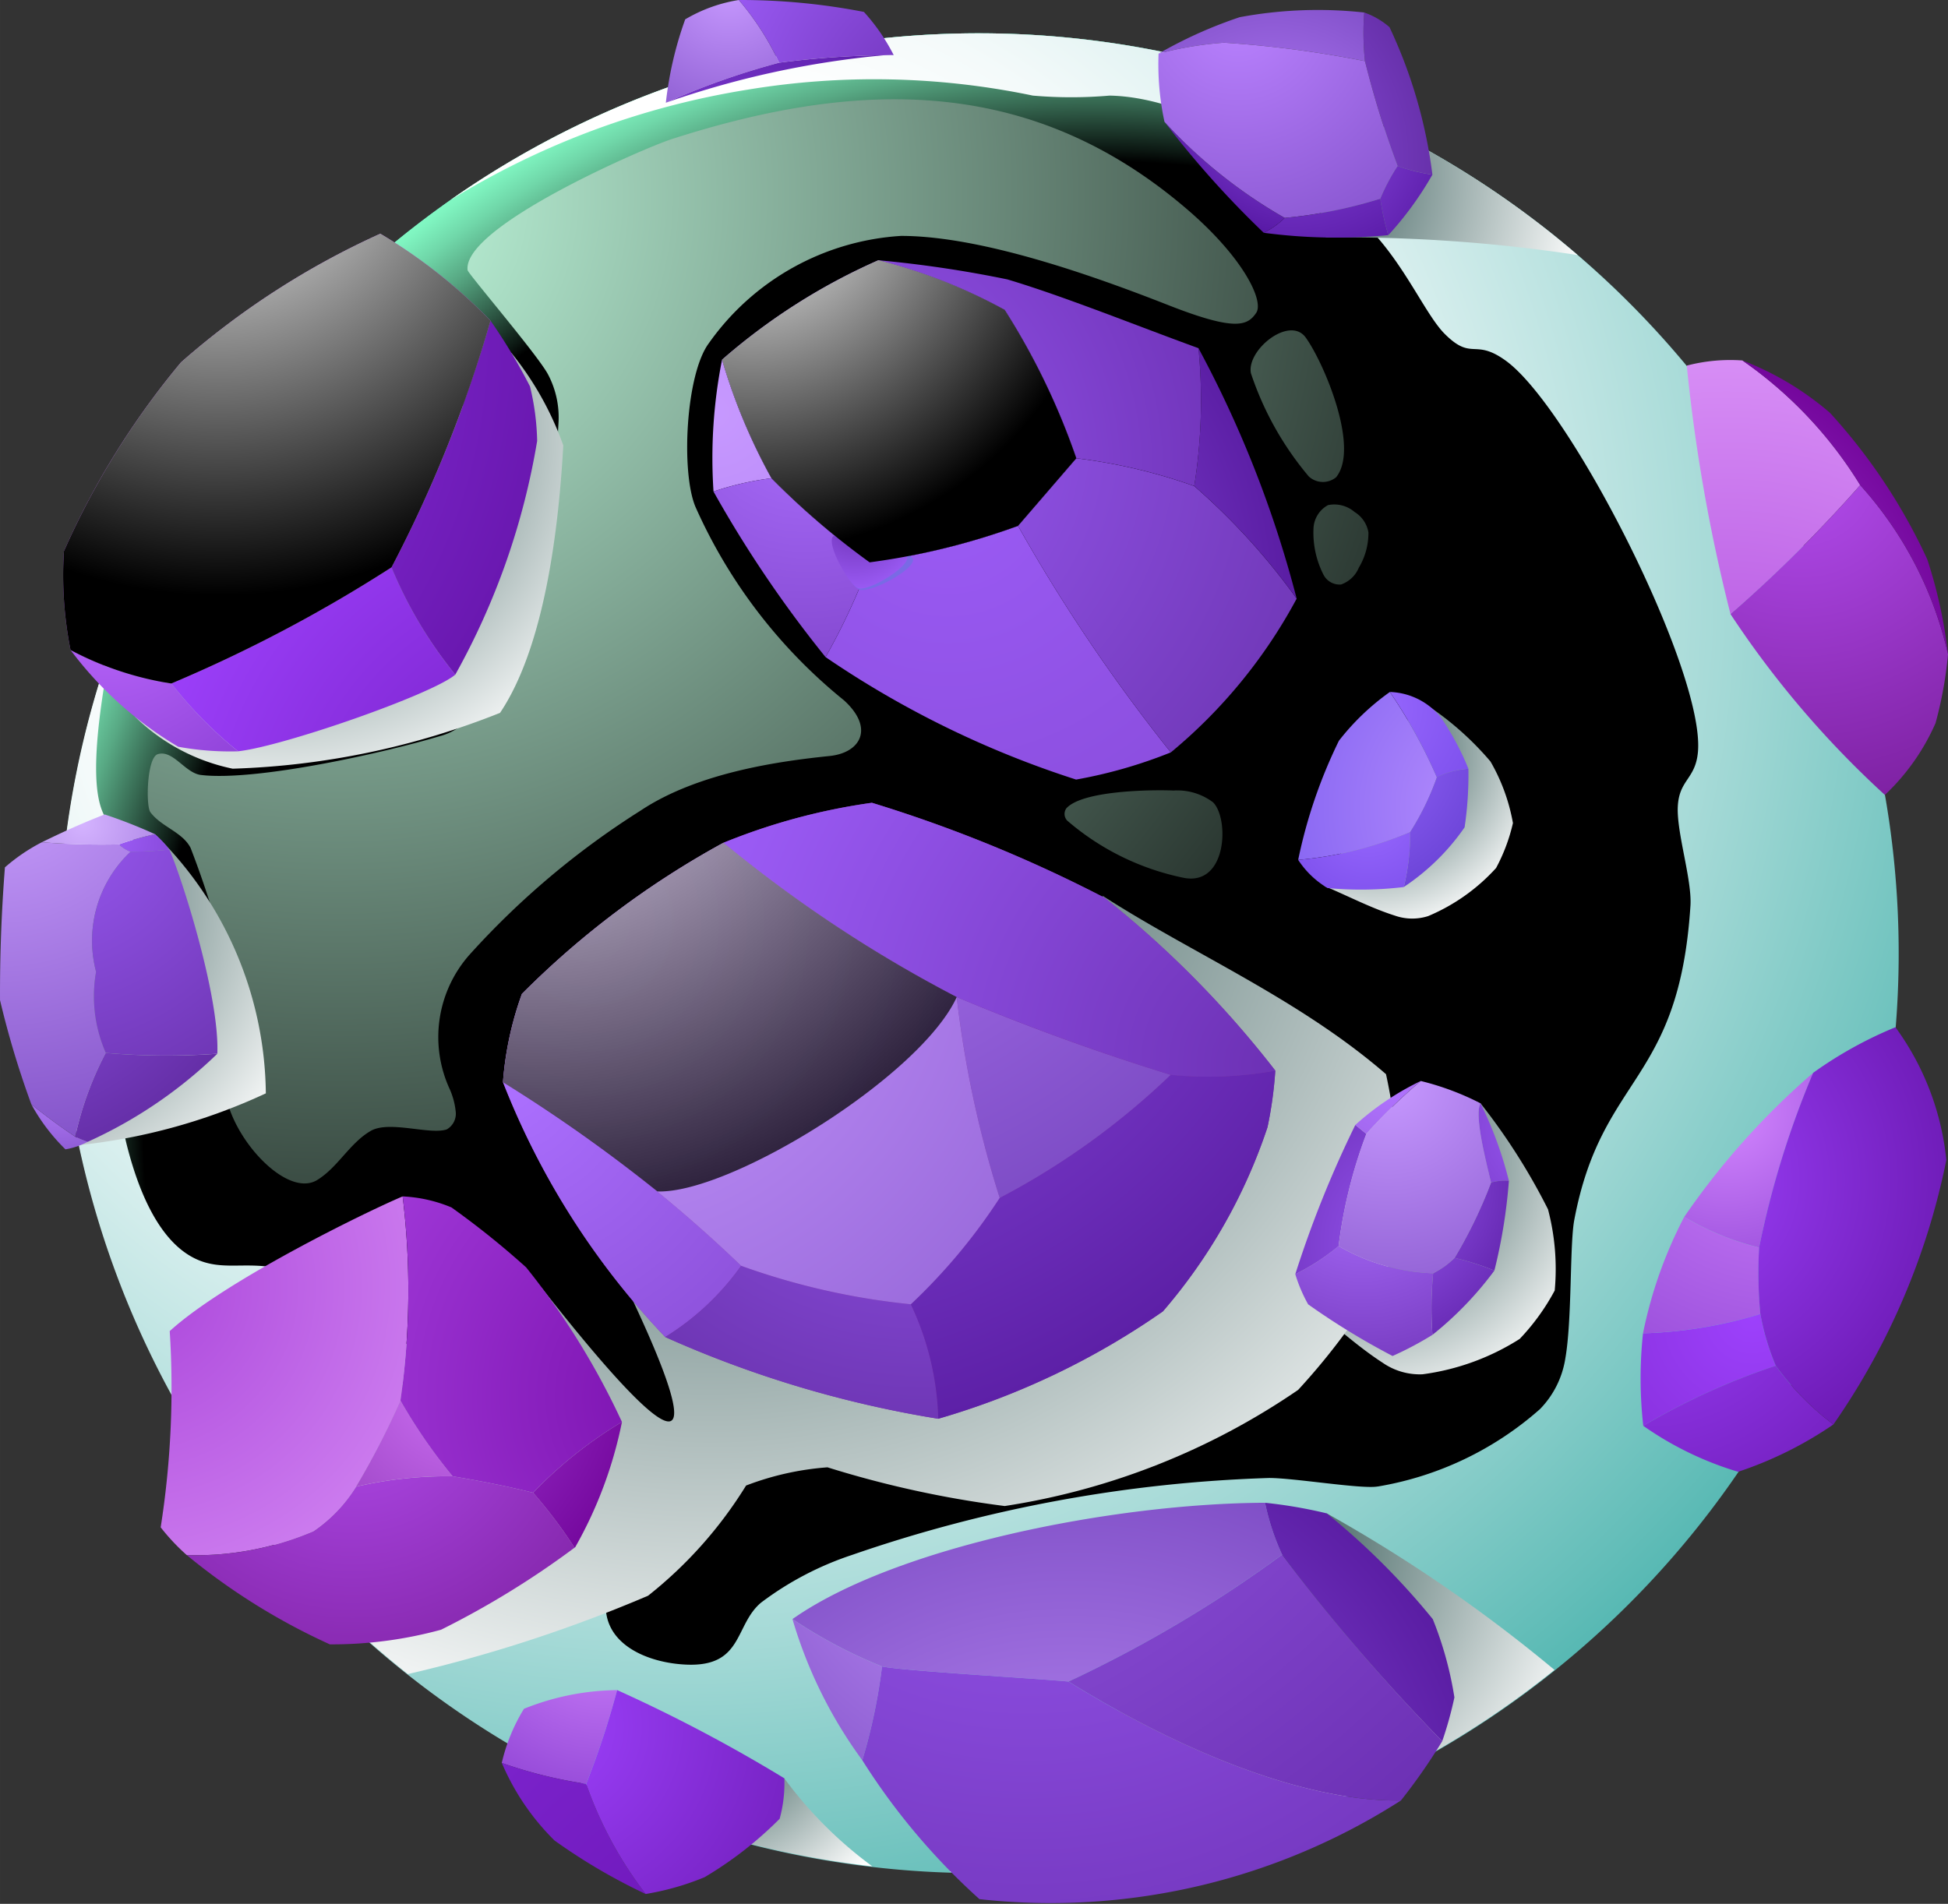 <?xml version="1.0" encoding="UTF-8"?> <svg xmlns="http://www.w3.org/2000/svg" xmlns:xlink="http://www.w3.org/1999/xlink" viewBox="0 0 66.823 65.321" width="150" height="146.628"><rect x="0" y="0" width="66.823" height="65.321" fill="#333333" stroke="none"/><defs><style> .cls-1 { isolation: isolate; } .cls-10, .cls-11, .cls-12, .cls-13, .cls-14, .cls-15, .cls-16, .cls-17, .cls-18, .cls-19, .cls-2, .cls-20, .cls-21, .cls-22, .cls-23, .cls-24, .cls-25, .cls-26, .cls-27, .cls-28, .cls-29, .cls-3, .cls-30, .cls-31, .cls-32, .cls-33, .cls-34, .cls-35, .cls-36, .cls-37, .cls-38, .cls-39, .cls-4, .cls-40, .cls-41, .cls-42, .cls-43, .cls-44, .cls-45, .cls-46, .cls-47, .cls-48, .cls-49, .cls-5, .cls-50, .cls-51, .cls-52, .cls-53, .cls-54, .cls-55, .cls-56, .cls-57, .cls-58, .cls-59, .cls-6, .cls-60, .cls-61, .cls-62, .cls-63, .cls-64, .cls-65, .cls-66, .cls-67, .cls-68, .cls-69, .cls-7, .cls-70, .cls-71, .cls-72, .cls-73, .cls-74, .cls-75, .cls-76, .cls-77, .cls-78, .cls-79, .cls-8, .cls-80, .cls-81, .cls-82, .cls-83, .cls-9 { fill-rule: evenodd; } .cls-2 { fill: url(#radial-gradient); } .cls-3, .cls-5, .cls-79, .cls-81, .cls-82, .cls-83 { mix-blend-mode: screen; } .cls-3 { fill: url(#radial-gradient-2); } .cls-17, .cls-18, .cls-23, .cls-29, .cls-33, .cls-4, .cls-40, .cls-60, .cls-65 { mix-blend-mode: multiply; } .cls-4 { fill: url(#radial-gradient-3); } .cls-5 { fill: url(#radial-gradient-4); } .cls-6 { fill: url(#radial-gradient-5); } .cls-7 { fill: url(#radial-gradient-6); } .cls-8 { fill: url(#radial-gradient-7); } .cls-9 { fill: url(#radial-gradient-8); } .cls-10 { fill: url(#radial-gradient-9); } .cls-11 { fill: url(#radial-gradient-10); } .cls-12 { fill: url(#radial-gradient-11); } .cls-13 { fill: url(#radial-gradient-12); } .cls-14 { fill: url(#radial-gradient-13); } .cls-15 { fill: url(#radial-gradient-14); } .cls-16 { fill: url(#radial-gradient-15); } .cls-17 { fill: url(#radial-gradient-16); } .cls-18 { fill: url(#radial-gradient-17); } .cls-19 { fill: url(#radial-gradient-18); } .cls-20 { fill: url(#radial-gradient-19); } .cls-21 { fill: url(#radial-gradient-20); } .cls-22 { fill: url(#radial-gradient-21); } .cls-23 { fill: url(#radial-gradient-22); } .cls-24 { fill: url(#radial-gradient-23); } .cls-25 { fill: url(#radial-gradient-24); } .cls-26 { fill: url(#radial-gradient-25); } .cls-27 { fill: url(#radial-gradient-26); } .cls-28 { fill: url(#radial-gradient-27); } .cls-29 { fill: url(#radial-gradient-28); } .cls-30 { fill: url(#radial-gradient-29); } .cls-31 { fill: url(#radial-gradient-30); } .cls-32 { fill: url(#radial-gradient-31); } .cls-33 { fill: url(#radial-gradient-32); } .cls-34 { fill: url(#radial-gradient-33); } .cls-35 { fill: url(#radial-gradient-34); } .cls-36 { fill: url(#radial-gradient-35); } .cls-37 { fill: url(#radial-gradient-36); } .cls-38 { fill: url(#radial-gradient-37); } .cls-39 { fill: url(#radial-gradient-38); } .cls-40 { fill: url(#radial-gradient-39); } .cls-41 { fill: #7a369e; } .cls-42 { fill: url(#radial-gradient-40); } .cls-43 { fill: url(#radial-gradient-41); } .cls-44 { fill: url(#radial-gradient-42); } .cls-45 { fill: url(#radial-gradient-43); } .cls-46 { fill: url(#radial-gradient-44); } .cls-47 { fill: url(#radial-gradient-45); } .cls-48 { fill: url(#radial-gradient-46); } .cls-49 { fill: url(#radial-gradient-47); } .cls-50 { fill: url(#radial-gradient-48); } .cls-51 { fill: url(#radial-gradient-49); } .cls-52 { fill: url(#radial-gradient-50); } .cls-53 { fill: url(#radial-gradient-51); } .cls-54 { fill: url(#radial-gradient-52); } .cls-55 { fill: url(#radial-gradient-53); } .cls-56 { fill: url(#radial-gradient-54); } .cls-57 { fill: url(#radial-gradient-55); } .cls-58 { fill: url(#radial-gradient-56); } .cls-59 { fill: url(#radial-gradient-57); } .cls-60 { fill: url(#radial-gradient-58); } .cls-61 { fill: url(#radial-gradient-59); } .cls-62 { fill: url(#radial-gradient-60); } .cls-63 { fill: url(#radial-gradient-61); } .cls-64 { fill: url(#radial-gradient-62); } .cls-65 { fill: url(#radial-gradient-63); } .cls-66 { fill: url(#radial-gradient-64); } .cls-67 { fill: url(#radial-gradient-65); } .cls-68 { fill: url(#radial-gradient-66); } .cls-69 { fill: url(#radial-gradient-67); } .cls-70 { fill: url(#radial-gradient-68); } .cls-71 { fill: url(#radial-gradient-69); } .cls-72 { fill: url(#radial-gradient-70); } .cls-73 { fill: url(#radial-gradient-71); } .cls-74 { fill: url(#radial-gradient-72); } .cls-75 { fill: url(#radial-gradient-73); } .cls-76 { fill: url(#radial-gradient-74); } .cls-77 { fill: url(#radial-gradient-75); } .cls-78 { fill: url(#radial-gradient-76); } .cls-79 { fill: #796ae5; } .cls-80 { fill: url(#radial-gradient-77); } .cls-81 { opacity: 0.75; fill: url(#radial-gradient-78); } .cls-82 { fill: url(#radial-gradient-79); } .cls-83 { fill: url(#radial-gradient-80); } </style><radialGradient id="radial-gradient" cx="23.652" cy="17.814" r="51.825" gradientUnits="userSpaceOnUse"><stop offset="0" stop-color="#94ffe1"></stop><stop offset="0.09" stop-color="#88f9dd"></stop><stop offset="0.255" stop-color="#67e9d1"></stop><stop offset="0.473" stop-color="#33cebd"></stop><stop offset="0.498" stop-color="#2dcbbb"></stop><stop offset="0.959" stop-color="#008a86"></stop></radialGradient><radialGradient id="radial-gradient-2" cx="37.668" cy="38.299" r="38.819" gradientUnits="userSpaceOnUse"><stop offset="0.041"></stop><stop offset="0.844"></stop><stop offset="0.854" stop-color="#0b1611"></stop><stop offset="0.896" stop-color="#366851"></stop><stop offset="0.932" stop-color="#58a984"></stop><stop offset="0.963" stop-color="#70d7a9"></stop><stop offset="0.987" stop-color="#7ff4c0"></stop><stop offset="1" stop-color="#85ffc8"></stop></radialGradient><radialGradient id="radial-gradient-3" cx="23.005" cy="20.186" r="52.842" gradientUnits="userSpaceOnUse"><stop offset="0.327" stop-color="#fff"></stop><stop offset="0.397" stop-color="#f4fafa"></stop><stop offset="0.52" stop-color="#d6eeed"></stop><stop offset="0.681" stop-color="#a6dad7"></stop><stop offset="0.873" stop-color="#64beb9"></stop><stop offset="1" stop-color="#35aaa4"></stop></radialGradient><radialGradient id="radial-gradient-4" cx="11.561" cy="6.695" r="48.573" gradientUnits="userSpaceOnUse"><stop offset="0" stop-color="#c4ffe2"></stop><stop offset="1"></stop></radialGradient><radialGradient id="radial-gradient-5" cx="59.219" cy="27.707" r="16.316" gradientUnits="userSpaceOnUse"><stop offset="0" stop-color="#ab46db"></stop><stop offset="1" stop-color="#da92f7"></stop></radialGradient><radialGradient id="radial-gradient-6" cx="61.798" cy="16.137" r="12.783" gradientUnits="userSpaceOnUse"><stop offset="0" stop-color="#b24ced"></stop><stop offset="1" stop-color="#791d9b"></stop></radialGradient><radialGradient id="radial-gradient-7" cx="56.558" cy="22.583" r="10.712" gradientUnits="userSpaceOnUse"><stop offset="0" stop-color="#b24ced"></stop><stop offset="1" stop-color="#73069b"></stop></radialGradient><radialGradient id="radial-gradient-8" cx="59.231" cy="38.08" r="8.452" gradientUnits="userSpaceOnUse"><stop offset="0" stop-color="#d487ff"></stop><stop offset="1" stop-color="#7f34cb"></stop></radialGradient><radialGradient id="radial-gradient-9" cx="61.392" cy="36.741" r="16.176" xlink:href="#radial-gradient-8"></radialGradient><radialGradient id="radial-gradient-10" cx="60.106" cy="45.169" r="16.227" gradientUnits="userSpaceOnUse"><stop offset="0" stop-color="#9d41fc"></stop><stop offset="1" stop-color="#6514a9"></stop></radialGradient><radialGradient id="radial-gradient-11" cx="56.558" cy="43.125" r="12.799" xlink:href="#radial-gradient-10"></radialGradient><radialGradient id="radial-gradient-12" cx="57.451" cy="40.495" r="11.668" xlink:href="#radial-gradient-10"></radialGradient><radialGradient id="radial-gradient-13" cx="25.026" cy="-0.42" r="6.311" gradientUnits="userSpaceOnUse"><stop offset="0" stop-color="#c799ff"></stop><stop offset="1" stop-color="#7c4bc4"></stop></radialGradient><radialGradient id="radial-gradient-14" cx="32.205" cy="3.583" r="8.414" gradientUnits="userSpaceOnUse"><stop offset="0" stop-color="#6d31b5"></stop><stop offset="1" stop-color="#9b5bf5"></stop></radialGradient><radialGradient id="radial-gradient-15" cx="24.271" cy="9.934" r="11.035" gradientUnits="userSpaceOnUse"><stop offset="0" stop-color="#9b5bf5"></stop><stop offset="1" stop-color="#5617a3"></stop></radialGradient><radialGradient id="radial-gradient-16" cx="46.755" cy="39.814" r="9.072" gradientUnits="userSpaceOnUse"><stop offset="0" stop-color="#1a4340"></stop><stop offset="1" stop-color="#fff"></stop></radialGradient><radialGradient id="radial-gradient-17" cx="47.051" cy="25.817" r="6.407" xlink:href="#radial-gradient-16"></radialGradient><radialGradient id="radial-gradient-18" cx="51.655" cy="27.7" r="9.866" gradientUnits="userSpaceOnUse"><stop offset="0" stop-color="#ba92ff"></stop><stop offset="1" stop-color="#7a5aef"></stop></radialGradient><radialGradient id="radial-gradient-19" cx="46.938" cy="27.865" r="5.62" gradientUnits="userSpaceOnUse"><stop offset="0" stop-color="#9969ff"></stop><stop offset="1" stop-color="#6b3fe0"></stop></radialGradient><radialGradient id="radial-gradient-20" cx="46.138" cy="25.71" r="6.521" gradientUnits="userSpaceOnUse"><stop offset="0" stop-color="#9969ff"></stop><stop offset="1" stop-color="#613bce"></stop></radialGradient><radialGradient id="radial-gradient-21" cx="46.814" cy="24.342" r="7.237" xlink:href="#radial-gradient-19"></radialGradient><radialGradient id="radial-gradient-22" cx="42.307" cy="52.801" r="12.913" xlink:href="#radial-gradient-16"></radialGradient><radialGradient id="radial-gradient-23" cx="35.189" cy="51.395" r="14.626" xlink:href="#radial-gradient-13"></radialGradient><radialGradient id="radial-gradient-24" cx="36.715" cy="68.158" r="18.898" xlink:href="#radial-gradient-13"></radialGradient><radialGradient id="radial-gradient-25" cx="26.836" cy="37.1" r="32.349" gradientUnits="userSpaceOnUse"><stop offset="0" stop-color="#ac70ff"></stop><stop offset="1" stop-color="#6d31b5"></stop></radialGradient><radialGradient id="radial-gradient-26" cx="35.646" cy="63.844" r="15.859" gradientUnits="userSpaceOnUse"><stop offset="0" stop-color="#9b5bf5"></stop><stop offset="1" stop-color="#5a1da3"></stop></radialGradient><radialGradient id="radial-gradient-27" cx="35.26" cy="46.802" r="24.549" gradientUnits="userSpaceOnUse"><stop offset="0" stop-color="#9b5bf5"></stop><stop offset="1" stop-color="#6d31b5"></stop></radialGradient><radialGradient id="radial-gradient-28" cx="24.487" cy="59.075" r="7.096" xlink:href="#radial-gradient-16"></radialGradient><radialGradient id="radial-gradient-29" cx="20.809" cy="55.062" r="9.034" xlink:href="#radial-gradient-8"></radialGradient><radialGradient id="radial-gradient-30" cx="22.753" cy="65.889" r="33.786" gradientUnits="userSpaceOnUse"><stop offset="0" stop-color="#7019bc"></stop><stop offset="1" stop-color="#9d41fc"></stop></radialGradient><radialGradient id="radial-gradient-31" cx="18.659" cy="59.221" r="12.996" xlink:href="#radial-gradient-10"></radialGradient><radialGradient id="radial-gradient-32" cx="43.613" cy="5.986" r="11.094" xlink:href="#radial-gradient-16"></radialGradient><radialGradient id="radial-gradient-33" cx="44.676" cy="2.727" r="5.569" xlink:href="#radial-gradient-15"></radialGradient><radialGradient id="radial-gradient-34" cx="44.073" cy="1.824" r="7.86" xlink:href="#radial-gradient-15"></radialGradient><radialGradient id="radial-gradient-35" cx="43.714" cy="4.091" r="6.895" xlink:href="#radial-gradient-15"></radialGradient><radialGradient id="radial-gradient-36" cx="41.647" cy="5.474" r="8.349" gradientUnits="userSpaceOnUse"><stop offset="0" stop-color="#9b5bf5"></stop><stop offset="1" stop-color="#622ca3"></stop></radialGradient><radialGradient id="radial-gradient-37" cx="43.634" cy="5.666" r="6.926" gradientUnits="userSpaceOnUse"><stop offset="0" stop-color="#ba82ff"></stop><stop offset="1" stop-color="#7c4bc4"></stop></radialGradient><radialGradient id="radial-gradient-38" cx="42.465" cy="0.508" r="10.388" xlink:href="#radial-gradient-37"></radialGradient><radialGradient id="radial-gradient-39" cx="24.377" cy="26.868" r="34.439" xlink:href="#radial-gradient-16"></radialGradient><radialGradient id="radial-gradient-40" cx="17.47" cy="37.214" r="22.332" xlink:href="#radial-gradient-25"></radialGradient><radialGradient id="radial-gradient-41" cx="31.742" cy="34.126" r="18.919" xlink:href="#radial-gradient-36"></radialGradient><radialGradient id="radial-gradient-42" cx="25.568" cy="25.651" r="25.19" xlink:href="#radial-gradient-26"></radialGradient><radialGradient id="radial-gradient-43" cx="26.236" cy="22.671" r="21.012" xlink:href="#radial-gradient-37"></radialGradient><radialGradient id="radial-gradient-44" cx="43.672" cy="36.529" r="20" xlink:href="#radial-gradient-14"></radialGradient><radialGradient id="radial-gradient-45" cx="20.253" cy="31.657" r="29.962" xlink:href="#radial-gradient-13"></radialGradient><radialGradient id="radial-gradient-46" cx="4.631" cy="44.146" r="14.964" xlink:href="#radial-gradient-5"></radialGradient><radialGradient id="radial-gradient-47" cx="12.105" cy="47.672" r="12.478" xlink:href="#radial-gradient-6"></radialGradient><radialGradient id="radial-gradient-48" cx="15.996" cy="47.184" r="7.46" gradientUnits="userSpaceOnUse"><stop offset="0" stop-color="#d173f7"></stop><stop offset="1" stop-color="#933cbc"></stop></radialGradient><radialGradient id="radial-gradient-49" cx="12.484" cy="46.547" r="10.159" xlink:href="#radial-gradient-7"></radialGradient><radialGradient id="radial-gradient-50" cx="23.593" cy="47.939" r="18.88" gradientUnits="userSpaceOnUse"><stop offset="0" stop-color="#7a10ad"></stop><stop offset="1" stop-color="#b24ced"></stop></radialGradient><radialGradient id="radial-gradient-51" cx="53.234" cy="38.73" r="8.002" xlink:href="#radial-gradient-26"></radialGradient><radialGradient id="radial-gradient-52" cx="47.297" cy="40.676" r="6.037" xlink:href="#radial-gradient-26"></radialGradient><radialGradient id="radial-gradient-53" cx="47.353" cy="41.164" r="6.513" xlink:href="#radial-gradient-26"></radialGradient><radialGradient id="radial-gradient-54" cx="46.743" cy="40.434" r="7.819" xlink:href="#radial-gradient-25"></radialGradient><radialGradient id="radial-gradient-55" cx="48.939" cy="42.666" r="8.92" xlink:href="#radial-gradient-26"></radialGradient><radialGradient id="radial-gradient-56" cx="47.696" cy="37.269" r="7.101" gradientUnits="userSpaceOnUse"><stop offset="0" stop-color="#b173ff"></stop><stop offset="1" stop-color="#7c4bc4"></stop></radialGradient><radialGradient id="radial-gradient-57" cx="47.644" cy="37.073" r="10.274" xlink:href="#radial-gradient-13"></radialGradient><radialGradient id="radial-gradient-58" cx="9.554" cy="14.875" r="13.342" xlink:href="#radial-gradient-16"></radialGradient><radialGradient id="radial-gradient-59" cx="3.674" cy="20.325" r="10.037" gradientUnits="userSpaceOnUse"><stop offset="0" stop-color="#bd6aff"></stop><stop offset="1" stop-color="#7f34cb"></stop></radialGradient><radialGradient id="radial-gradient-60" cx="19.885" cy="29.575" r="16.144" xlink:href="#radial-gradient-30"></radialGradient><radialGradient id="radial-gradient-61" cx="-1.376" cy="11.576" r="22.301" xlink:href="#radial-gradient-10"></radialGradient><radialGradient id="radial-gradient-62" cx="6.721" cy="11.799" r="35.282" xlink:href="#radial-gradient-8"></radialGradient><radialGradient id="radial-gradient-63" cx="-0.41" cy="30.883" r="12.365" xlink:href="#radial-gradient-16"></radialGradient><radialGradient id="radial-gradient-64" cx="2.043" cy="37.167" r="3.409" xlink:href="#radial-gradient-37"></radialGradient><radialGradient id="radial-gradient-65" cx="-0.4" cy="30.211" r="10.285" xlink:href="#radial-gradient-36"></radialGradient><radialGradient id="radial-gradient-66" cx="-0.026" cy="26.023" r="14.805" gradientUnits="userSpaceOnUse"><stop offset="0" stop-color="#cca3ff"></stop><stop offset="1" stop-color="#7c4bc4"></stop></radialGradient><radialGradient id="radial-gradient-67" cx="1.636" cy="27.778" r="13.281" xlink:href="#radial-gradient-36"></radialGradient><radialGradient id="radial-gradient-68" cx="4" cy="28.816" r="4.76" xlink:href="#radial-gradient-27"></radialGradient><radialGradient id="radial-gradient-69" cx="2.838" cy="28.245" r="6.928" gradientUnits="userSpaceOnUse"><stop offset="0" stop-color="#d4b3ff"></stop><stop offset="1" stop-color="#7c4bc4"></stop></radialGradient><radialGradient id="radial-gradient-70" cx="24.48" cy="14.144" r="23.3" gradientUnits="userSpaceOnUse"><stop offset="0" stop-color="#c799ff"></stop><stop offset="1" stop-color="#8e56e0"></stop></radialGradient><radialGradient id="radial-gradient-71" cx="27.638" cy="13.817" r="14.328" xlink:href="#radial-gradient-25"></radialGradient><radialGradient id="radial-gradient-72" cx="32.517" cy="16.815" r="45.103" xlink:href="#radial-gradient-36"></radialGradient><radialGradient id="radial-gradient-73" cx="28.785" cy="14.946" r="23.115" xlink:href="#radial-gradient-36"></radialGradient><radialGradient id="radial-gradient-74" cx="30.837" cy="20.448" r="13.517" xlink:href="#radial-gradient-26"></radialGradient><radialGradient id="radial-gradient-75" cx="27.899" cy="16.199" r="15.515" xlink:href="#radial-gradient-27"></radialGradient><radialGradient id="radial-gradient-76" cx="25.05" cy="16.187" r="23.545" gradientUnits="userSpaceOnUse"><stop offset="0" stop-color="#b980ff"></stop><stop offset="1" stop-color="#883ff2"></stop></radialGradient><radialGradient id="radial-gradient-77" cx="29.315" cy="17.906" r="2.384" xlink:href="#radial-gradient-14"></radialGradient><radialGradient id="radial-gradient-78" cx="18.377" cy="22.578" r="19.234" gradientUnits="userSpaceOnUse"><stop offset="0" stop-color="#fff"></stop><stop offset="1"></stop></radialGradient><radialGradient id="radial-gradient-79" cx="7.529" cy="4.36" r="16.076" xlink:href="#radial-gradient-78"></radialGradient><radialGradient id="radial-gradient-80" cx="25.697" cy="6.484" r="12.468" xlink:href="#radial-gradient-78"></radialGradient></defs><g class="cls-1"><g id="Слой_2" data-name="Слой 2"><g id="Layer_1" data-name="Layer 1"><g><path class="cls-2" d="M33.571,1.143A31.55,31.55,0,1,1,2.021,32.693,31.55,31.55,0,0,1,33.571,1.143Z"></path><path class="cls-3" d="M33.571,1.143A31.55,31.55,0,1,1,2.021,32.693,31.55,31.55,0,0,1,33.571,1.143Z"></path><path class="cls-4" d="M47.26,51.001c-.538.1-2.912-.299-3.741-.291a48.341,48.341,0,0,0-14.295,2.641,10.813,10.813,0,0,0-3.117,1.635c-.914.767-.609,2.2-2.541,2.128-1.339-.05-2.91-.699-2.779-2.182.116-1.311.239-3.093-.556-3.829a74.905,74.905,0,0,0-8.941-6.795c-2.062-1.399-3.134-.612-4.343-1.022-1.515-.513-2.254-2.628-2.606-4.036-.751-3.006.569-7.825.511-9.657-.065-2.063-2.615.806-1.045-7.393a31.562,31.562,0,1,0,11.625-15.325,27.793,27.793,0,0,1,10.215-3.799,26.631,26.631,0,0,1,9.784.204,15.292,15.292,0,0,0,2.631,0c2.793.053,5.997,2.183,8.339,4.042,1.587,1.26,2.408,3.383,3.157,4.133.944.944,1.013.137,2.095.92,2.234,1.617,6.85,10.705,6.591,13.438-.088.927-.645.934-.69,1.865-.043.891.491,2.507.434,3.398-.393,6.129-3.042,5.778-3.985,10.781-.159.84-.073,3.418-.307,4.752a3.195,3.195,0,0,1-.869,1.737,11.172,11.172,0,0,1-5.569,2.657Z"></path><path class="cls-5" d="M5.159,27.866c.362.498,1.1.678,1.379,1.226a32.52,32.52,0,0,1,1.737,6.336c.007.576-.527,1.06-.562,1.635-.1,1.625,2.039,4.113,3.168,3.423.71-.434,1.118-1.272,1.839-1.686.639-.366,2.027.148,2.606-.051a.618.618,0,0,0,.306-.613,2.531,2.531,0,0,0-.206-.77,4.264,4.264,0,0,1,.666-4.594,28.041,28.041,0,0,1,5.876-4.956c1.999-1.336,4.869-1.71,6.494-1.878,1.059-.11,1.542-.954.488-1.911a17.854,17.854,0,0,1-5.092-6.634c-.503-1.187-.336-4.555.46-5.62a8.728,8.728,0,0,1,6.591-3.679c2.753,0,6.577,1.357,9.171,2.376,2.309.907,2.713.701,3.01.268.282-.411-.443-1.899-2.346-3.538-5.315-4.575-11.209-4.517-17.704-2.427-.939.302-7.184,3.005-7,4.496.015.118,2.418,2.928,2.759,3.577a3.155,3.155,0,0,1,.358,1.686,22.232,22.232,0,0,1-2.912,9.912,2.025,2.025,0,0,1-1.175.818c-1.841.555-6.26,1.551-8.175,1.328-.545-.063-.956-.873-1.482-.715-.378.113-.415,1.774-.255,1.993ZM42.91,12.803a10.753,10.753,0,0,0,1.985,3.543.715.715,0,0,0,.937.03c.823-1.011-.419-3.928-1.039-4.792-.553-.771-2.035.421-1.883,1.219Zm3.557,4.764a1.02,1.02,0,0,1,.475.7,2.316,2.316,0,0,1-.329,1.209,1.027,1.027,0,0,1-.61.578.62.62,0,0,1-.603-.336,3.175,3.175,0,0,1-.343-1.579.958.958,0,0,1,.497-.808,1.067,1.067,0,0,1,.912.235ZM36.577,27.737a.332.332,0,0,0,.035.421,8.822,8.822,0,0,0,4.017,1.965c1.474.262,1.538-2.05.982-2.596a2.035,2.035,0,0,0-1.351-.404c-.777-.032-3.135-.002-3.684.614Z"></path><path class="cls-6" d="M59.362,21.069a47.538,47.538,0,0,0,4.45-4.424,14.305,14.305,0,0,0-4.042-4.278,5.892,5.892,0,0,0-1.908.177,57.978,57.978,0,0,0,1.5,8.524Z"></path><path class="cls-7" d="M63.812,16.645a47.538,47.538,0,0,1-4.45,4.424,33.029,33.029,0,0,0,5.296,6.205,7.542,7.542,0,0,0,1.738-2.465,13.535,13.535,0,0,0,.427-2.361,12.903,12.903,0,0,0-3.011-5.803Z"></path><path class="cls-8" d="M59.769,12.367a14.305,14.305,0,0,1,4.042,4.278,12.903,12.903,0,0,1,3.011,5.803,16.287,16.287,0,0,0-.709-3.255,19.611,19.611,0,0,0-3.335-5.025,10.181,10.181,0,0,0-3.009-1.801Z"></path><g><path class="cls-9" d="M60.344,42.802a31.462,31.462,0,0,1,1.853-5.993,25.815,25.815,0,0,0-4.422,4.943,9.293,9.293,0,0,0,2.569,1.05Z"></path><path class="cls-10" d="M60.344,42.802a9.293,9.293,0,0,1-2.569-1.05,15.018,15.018,0,0,0-1.414,3.994,15.281,15.281,0,0,0,4.026-.664,15.035,15.035,0,0,1-.042-2.281Z"></path><path class="cls-11" d="M60.387,45.083a15.281,15.281,0,0,1-4.026.664,14.486,14.486,0,0,0,.009,3.174,23.374,23.374,0,0,1,4.545-2.062,8.43,8.43,0,0,1-.529-1.776Z"></path><path class="cls-12" d="M60.915,46.858a23.374,23.374,0,0,0-4.545,2.062,11.275,11.275,0,0,0,3.253,1.577,13.03,13.03,0,0,0,3.268-1.623,9.53,9.53,0,0,1-1.976-2.015Z"></path><path class="cls-13" d="M60.387,45.083a8.43,8.43,0,0,0,.529,1.776,9.53,9.53,0,0,0,1.976,2.015,24.248,24.248,0,0,0,3.874-9.074,9.3,9.3,0,0,0-1.746-4.556,13.881,13.881,0,0,0-2.823,1.565,31.462,31.462,0,0,0-1.853,5.993,15.035,15.035,0,0,0,.042,2.281Z"></path></g><g><path class="cls-14" d="M26.727,2.152A9.457,9.457,0,0,0,25.344,0a5.201,5.201,0,0,0-1.839.664,12.431,12.431,0,0,0-.664,2.861,25.93,25.93,0,0,1,3.887-1.373Z"></path><path class="cls-15" d="M25.344,0a9.457,9.457,0,0,1,1.383,2.152,30.067,30.067,0,0,1,3.611-.257c.118-.005.225-.007.319-.004A6.704,6.704,0,0,0,29.635.409,22.121,22.121,0,0,0,25.344,0Z"></path><path class="cls-16" d="M30.338,1.895a30.067,30.067,0,0,0-3.611.257,25.93,25.93,0,0,0-3.887,1.373,31.22,31.22,0,0,1,7.498-1.631Z"></path></g><path class="cls-17" d="M44.874,44.752l5.914-6.897a21.37,21.37,0,0,1,2.314,3.637,8.045,8.045,0,0,1,.23,2.785,7.591,7.591,0,0,1-1.201,1.661,8.205,8.205,0,0,1-3.334,1.214,2.237,2.237,0,0,1-1.367-.396c-.908-.589-1.704-1.335-2.556-2.003Z"></path><path class="cls-18" d="M45.438,30.404l3.207-6.407a10.393,10.393,0,0,1,2.484,2.131,6.474,6.474,0,0,1,.77,2.111,6.112,6.112,0,0,1-.579,1.543,6.598,6.598,0,0,1-2.329,1.649,1.798,1.798,0,0,1-1.144-.017c-.83-.264-1.606-.674-2.409-1.011Z"></path><g><path class="cls-19" d="M44.532,29.502a12.649,12.649,0,0,0,3.841-.953,9.157,9.157,0,0,0,.916-1.877,17.522,17.522,0,0,0-1.612-2.93,8.282,8.282,0,0,0-1.747,1.672A17.115,17.115,0,0,0,44.532,29.502Z"></path><path class="cls-20" d="M48.373,28.549a12.649,12.649,0,0,1-3.841.953,3.073,3.073,0,0,0,1.008.967,12.32,12.32,0,0,0,2.615-.035,7.678,7.678,0,0,0,.218-1.884Z"></path><path class="cls-21" d="M48.373,28.549a7.678,7.678,0,0,1-.218,1.884,7.734,7.734,0,0,0,2.086-2.048,12.338,12.338,0,0,0,.13-2.008,2.784,2.784,0,0,0-1.082.295,9.157,9.157,0,0,1-.916,1.877Z"></path><path class="cls-22" d="M47.678,23.742a17.522,17.522,0,0,1,1.612,2.93,2.784,2.784,0,0,1,1.082-.295,9.413,9.413,0,0,0-.935-1.748,2.335,2.335,0,0,0-1.758-.887Z"></path></g><path class="cls-23" d="M53.325,57.295a51.364,51.364,0,0,0-7.812-5.371L32.584,64.228q.492.015.987.015A31.418,31.418,0,0,0,53.325,57.295Z"></path><g><path class="cls-24" d="M29.58,60.394a19.395,19.395,0,0,0,.677-3.217,16.484,16.484,0,0,1-3.073-1.627A15.588,15.588,0,0,0,29.58,60.394Z"></path><path class="cls-25" d="M30.257,57.177c.75.152,5.307.411,6.395.518a43.445,43.445,0,0,0,7.33-4.355,8.176,8.176,0,0,1-.586-1.78c-5.184.021-12.67,1.502-16.211,3.99a16.484,16.484,0,0,0,3.073,1.627Z"></path><path class="cls-26" d="M43.982,53.34a43.445,43.445,0,0,1-7.33,4.355c3.936,2.432,8.149,4.129,11.404,4.08A20.085,20.085,0,0,0,49.473,59.741a64.65,64.65,0,0,1-5.491-6.401Z"></path><path class="cls-27" d="M43.982,53.34A64.65,64.65,0,0,0,49.473,59.741a12.778,12.778,0,0,0,.418-1.504,12.233,12.233,0,0,0-.742-2.685,24.65,24.65,0,0,0-3.637-3.628,16.107,16.107,0,0,0-2.117-.364,8.176,8.176,0,0,0,.586,1.78Z"></path><path class="cls-28" d="M48.056,61.775c-3.255.049-7.468-1.648-11.404-4.08-1.087-.107-5.645-.366-6.395-.518a19.395,19.395,0,0,1-.677,3.217,22.688,22.688,0,0,0,4.019,4.766A22.268,22.268,0,0,0,48.056,61.775Z"></path></g><path class="cls-29" d="M29.925,64.035a14.11,14.11,0,0,1-3.02-3.02q-1.88.733-3.76,1.465a31.365,31.365,0,0,0,6.78,1.555Z"></path><g><path class="cls-30" d="M17.213,60.487a15.662,15.662,0,0,0,2.894.717,29.381,29.381,0,0,0,1.062-3.216,8.755,8.755,0,0,0-3.195.641,6.205,6.205,0,0,0-.762,1.858Z"></path><path class="cls-31" d="M20.108,61.203a15.662,15.662,0,0,1-2.894-.717,8.292,8.292,0,0,0,1.806,2.66,20.006,20.006,0,0,0,3.129,1.837,13.587,13.587,0,0,1-2.04-3.78Z"></path><path class="cls-32" d="M20.108,61.203a13.587,13.587,0,0,0,2.04,3.78,9.169,9.169,0,0,0,2.023-.577,12.922,12.922,0,0,0,2.573-2.003,4.57,4.57,0,0,0,.161-1.389,52.563,52.563,0,0,0-5.735-3.027,29.381,29.381,0,0,1-1.062,3.216Z"></path></g><path class="cls-33" d="M45.485,8.149a52.848,52.848,0,0,1,8.633.602,31.525,31.525,0,0,0-9.691-5.69l1.058,5.088Z"></path><path class="cls-34" d="M44.069,7.476a16.932,16.932,0,0,1-4.124-3.298A32.805,32.805,0,0,0,43.351,7.987a2.738,2.738,0,0,0,.718-.511Z"></path><path class="cls-35" d="M47.349,6.816a15.766,15.766,0,0,1-3.28.66,2.738,2.738,0,0,1-.718.511,18.881,18.881,0,0,0,4.273.081,8.631,8.631,0,0,1-.275-1.252Z"></path><path class="cls-36" d="M47.349,6.816a8.631,8.631,0,0,0,.275,1.252,11.386,11.386,0,0,0,1.512-2.076,6.077,6.077,0,0,1-1.194-.297,6.576,6.576,0,0,0-.592,1.121Z"></path><path class="cls-37" d="M46.823,2.097a32.961,32.961,0,0,0,1.119,3.598,6.077,6.077,0,0,0,1.194.297A16.692,16.692,0,0,0,47.665.933,2.627,2.627,0,0,0,46.798.429a9.235,9.235,0,0,0,.025,1.668Z"></path><path class="cls-38" d="M41.988,1.465a36.805,36.805,0,0,1,4.835.632A9.235,9.235,0,0,1,46.798.429a14.619,14.619,0,0,0-4.273.161,15.188,15.188,0,0,0-2.781,1.25,12.11,12.11,0,0,1,2.245-.375Z"></path><path class="cls-39" d="M46.823,2.097a36.805,36.805,0,0,0-4.835-.632,12.11,12.11,0,0,0-2.245.375,9.369,9.369,0,0,0,.202,2.338A16.932,16.932,0,0,0,44.069,7.476a15.766,15.766,0,0,0,3.28-.66,6.576,6.576,0,0,1,.592-1.121A32.961,32.961,0,0,1,46.823,2.097Z"></path><path class="cls-40" d="M22.229,54.751a14.544,14.544,0,0,0,3.364-3.782,9.763,9.763,0,0,1,2.793-.625,35.261,35.261,0,0,0,6.08,1.328,24.297,24.297,0,0,0,10.065-3.985,22.871,22.871,0,0,0,3.372-4.752,19.784,19.784,0,0,0-.358-6.08c-2.998-2.595-6.64-4.133-9.707-6.111-5.813,4.077-11.432,7.987-17.081,11.922,3.849,7.68,2.928,8.03-2.178,1.517-3.425,2.387-6.87,4.792-10.387,7.259a31.733,31.733,0,0,0,5.801,5.995,49.082,49.082,0,0,0,8.234-2.686Z"></path><g><path class="cls-41" d="M29.91,27.543a21.186,21.186,0,0,0-5.093,1.372,30.131,30.131,0,0,0-6.913,5.186,11.398,11.398,0,0,0-.65,3.029,26.864,26.864,0,0,0,5.565,8.743,37.591,37.591,0,0,0,9.367,2.804,26.115,26.115,0,0,0,7.707-3.685,18.708,18.708,0,0,0,3.586-6.316,13.657,13.657,0,0,0,.268-1.944,34.671,34.671,0,0,0-5.861-5.932,47.541,47.541,0,0,0-7.976-3.257Z"></path><g><path class="cls-42" d="M22.819,45.873a8.958,8.958,0,0,0,2.605-2.443,47.952,47.952,0,0,0-8.17-6.3,26.864,26.864,0,0,0,5.565,8.743Z"></path><path class="cls-43" d="M25.424,43.431a8.958,8.958,0,0,1-2.605,2.443,37.591,37.591,0,0,0,9.367,2.804,9.748,9.748,0,0,0-.941-3.927,24.397,24.397,0,0,1-5.821-1.32Z"></path><path class="cls-44" d="M34.293,41.1a19.872,19.872,0,0,1-3.048,3.65,9.748,9.748,0,0,1,.941,3.927,26.115,26.115,0,0,0,7.707-3.685,18.708,18.708,0,0,0,3.586-6.316,13.657,13.657,0,0,0,.268-1.944,12.843,12.843,0,0,1-3.59.144,25.69,25.69,0,0,1-5.864,4.223Z"></path><path class="cls-45" d="M32.82,34.209a36.626,36.626,0,0,0,1.474,6.891,25.69,25.69,0,0,0,5.864-4.223q-3.737-1.15-7.337-2.668Z"></path><path class="cls-46" d="M32.82,34.209q3.602,1.511,7.337,2.668a12.843,12.843,0,0,0,3.59-.144,34.671,34.671,0,0,0-5.861-5.932,47.541,47.541,0,0,0-7.976-3.257,21.186,21.186,0,0,0-5.093,1.372,45.922,45.922,0,0,0,8.003,5.294Z"></path><path class="cls-47" d="M34.293,41.1a36.626,36.626,0,0,1-1.474-6.891,45.922,45.922,0,0,1-8.003-5.294,30.131,30.131,0,0,0-6.913,5.186,11.398,11.398,0,0,0-.65,3.029,47.952,47.952,0,0,1,8.17,6.3,24.397,24.397,0,0,0,5.821,1.32,19.872,19.872,0,0,0,3.048-3.65Z"></path></g></g><g><path class="cls-48" d="M13.812,41.049c-1.147.48-6.054,2.859-7.99,4.621a30.861,30.861,0,0,1-.31,6.733,7.237,7.237,0,0,0,.894.952,10.263,10.263,0,0,0,4.346-.82,5.097,5.097,0,0,0,1.463-1.529,27.647,27.647,0,0,0,1.522-2.954,26.6,26.6,0,0,0,.075-7.003Z"></path><path class="cls-49" d="M15.528,50.652a13.875,13.875,0,0,0-3.312.355,5.097,5.097,0,0,1-1.463,1.529,10.263,10.263,0,0,1-4.346.82,22.029,22.029,0,0,0,4.908,3.062,14.194,14.194,0,0,0,3.815-.502,30.081,30.081,0,0,0,4.58-2.816,16.475,16.475,0,0,0-1.422-1.885c-.943-.236-1.856-.41-2.76-.563Z"></path><path class="cls-50" d="M12.215,51.006a13.875,13.875,0,0,1,3.312-.355,18.301,18.301,0,0,1-1.791-2.6,27.647,27.647,0,0,1-1.522,2.954Z"></path><path class="cls-51" d="M21.335,48.787a14.582,14.582,0,0,0-3.048,2.428,16.475,16.475,0,0,1,1.422,1.885l.024-.018a14.458,14.458,0,0,0,1.602-4.295Z"></path><path class="cls-52" d="M18.287,51.215a14.582,14.582,0,0,1,3.048-2.428,25.659,25.659,0,0,0-3.287-5.304,28.894,28.894,0,0,0-2.561-2.056,4.921,4.921,0,0,0-1.675-.378,26.6,26.6,0,0,1-.075,7.003,18.301,18.301,0,0,0,1.791,2.6c.903.153,1.816.327,2.76.563Z"></path></g><path class="cls-53" d="M51.147,40.575c-.168-.716-.59-2.341-.36-2.72a13.176,13.176,0,0,1,.972,2.656,1.731,1.731,0,0,0-.612.064Z"></path><path class="cls-54" d="M49.897,43.159a16.065,16.065,0,0,0,1.251-2.584,1.731,1.731,0,0,1,.612-.064,18.374,18.374,0,0,1-.498,3.083,8.925,8.925,0,0,0-1.365-.435Z"></path><path class="cls-55" d="M49.897,43.159a8.925,8.925,0,0,1,1.365.435,11.768,11.768,0,0,1-2.124,2.205,12.594,12.594,0,0,1,.024-2.112,3.009,3.009,0,0,0,.736-.528Z"></path><path class="cls-56" d="M49.161,43.687a12.594,12.594,0,0,0-.024,2.112,11.413,11.413,0,0,1-1.367.725,24.822,24.822,0,0,1-2.896-1.772,5.192,5.192,0,0,1-.441-1.036,7.526,7.526,0,0,0,1.486-.964,6.916,6.916,0,0,0,3.242.934Z"></path><path class="cls-57" d="M46.87,38.904a16.689,16.689,0,0,0-.951,3.849,7.526,7.526,0,0,1-1.486.964,37.348,37.348,0,0,1,2.059-5.12l.378.307Z"></path><path class="cls-58" d="M46.87,38.904l-.378-.307a9.409,9.409,0,0,1,2.245-1.508,18.721,18.721,0,0,0-1.868,1.815Z"></path><path class="cls-59" d="M46.87,38.904a18.721,18.721,0,0,1,1.868-1.815,9.317,9.317,0,0,1,2.05.766c-.23.379.192,2.004.36,2.72a16.065,16.065,0,0,1-1.251,2.584,3.009,3.009,0,0,1-.736.528,6.916,6.916,0,0,1-3.242-.934,16.689,16.689,0,0,1,.951-3.849Z"></path><path class="cls-60" d="M4.638,24.596a6.726,6.726,0,0,0,3.344,1.778,26.976,26.976,0,0,0,9.171-1.916c1.496-2.229,2.002-6.148,2.169-9.178a10.791,10.791,0,0,0-1.78-3.173c-3.81,4.504-9.095,7.984-12.904,12.489Z"></path><g><path class="cls-61" d="M8.164,25.777a14.238,14.238,0,0,1-2.286-2.326,10.911,10.911,0,0,1-3.459-1.151,12.679,12.679,0,0,0,3.695,3.321,9.904,9.904,0,0,0,2.051.157Z"></path><path class="cls-62" d="M5.878,23.451a14.238,14.238,0,0,0,2.286,2.326c1.512-.159,6.661-1.95,7.454-2.631a14.702,14.702,0,0,1-2.187-3.682,49.464,49.464,0,0,1-7.553,3.986Z"></path><path class="cls-63" d="M13.431,19.465a14.702,14.702,0,0,0,2.187,3.682,24.76,24.76,0,0,0,2.808-8.018,8.581,8.581,0,0,0-.245-1.869,19.231,19.231,0,0,0-1.354-2.257,45.173,45.173,0,0,1-3.395,8.462Z"></path><path class="cls-64" d="M5.878,23.451a49.464,49.464,0,0,0,7.553-3.986,45.173,45.173,0,0,0,3.395-8.462,18.247,18.247,0,0,0-3.781-2.984A27.48,27.48,0,0,0,6.211,12.43a27.409,27.409,0,0,0-4.019,6.484,13.14,13.14,0,0,0,.227,3.386,10.911,10.911,0,0,0,3.459,1.151Z"></path></g><path class="cls-65" d="M2.021,32.693a31.679,31.679,0,0,0,.69,6.595,20.105,20.105,0,0,0,6.408-1.775,12.613,12.613,0,0,0-3.8-8.89l-3.147.967q-.149,1.531-.151,3.103Z"></path><path class="cls-66" d="M1.076,37.892q.744.6,1.504,1.106a3.101,3.101,0,0,0,.43.177,2.537,2.537,0,0,1-.765.259,6.534,6.534,0,0,1-1.169-1.542Z"></path><path class="cls-67" d="M2.58,38.998a11.283,11.283,0,0,1,1.046-2.871,24.164,24.164,0,0,0,3.829.027,15.639,15.639,0,0,1-4.446,3.022,3.101,3.101,0,0,1-.43-.177Z"></path><path class="cls-68" d="M3.626,36.126a11.283,11.283,0,0,0-1.046,2.871q-.76-.504-1.504-1.106a31.195,31.195,0,0,1-1.075-3.574Q-.01,32.042.169,29.759a6.272,6.272,0,0,1,1.267-.862,25.931,25.931,0,0,0,2.643.074,1.294,1.294,0,0,0,.397.253,4.193,4.193,0,0,0-1.18,4.12,4.845,4.845,0,0,0,.33,2.783Z"></path><path class="cls-69" d="M3.626,36.126a4.845,4.845,0,0,1-.33-2.783,4.193,4.193,0,0,1,1.18-4.12c.405-.002.845-.024,1.331-.075.385.837,1.729,4.996,1.648,7.004a24.164,24.164,0,0,1-3.829-.027Z"></path><path class="cls-70" d="M5.807,29.149c-.486.051-.926.072-1.331.075a1.294,1.294,0,0,1-.397-.253,9.964,9.964,0,0,1,1.239-.348,3.165,3.165,0,0,1,.489.526Z"></path><path class="cls-71" d="M5.319,28.623a9.964,9.964,0,0,0-1.239.348,25.931,25.931,0,0,1-2.643-.074c.705-.346,1.42-.67,2.154-.953a17.166,17.166,0,0,1,1.729.679Z"></path><g><path class="cls-72" d="M24.476,16.864a17.32,17.32,0,0,1,.293-4.524,19.974,19.974,0,0,0,1.696,4.069,10.051,10.051,0,0,0-1.989.455Z"></path><path class="cls-73" d="M24.476,16.864a10.051,10.051,0,0,1,1.989-.455,26.573,26.573,0,0,0,3.365,2.885,22.727,22.727,0,0,1-1.511,3.251,40.688,40.688,0,0,1-3.844-5.681Z"></path><path class="cls-74" d="M28.32,22.546a22.727,22.727,0,0,0,1.511-3.251,24.057,24.057,0,0,0,5.091-1.252,58.107,58.107,0,0,0,5.242,7.771,16.391,16.391,0,0,1-3.25.933,33.237,33.237,0,0,1-8.594-4.202Z"></path><path class="cls-75" d="M40.164,25.814a58.107,58.107,0,0,1-5.242-7.771q1-1.16,1.999-2.319a18.756,18.756,0,0,1,4.046.953,22.516,22.516,0,0,1,3.513,3.862,17.665,17.665,0,0,1-4.317,5.276Z"></path><path class="cls-76" d="M44.48,20.538a22.516,22.516,0,0,0-3.513-3.862,18.811,18.811,0,0,0,.145-4.729,38.297,38.297,0,0,1,3.368,8.591Z"></path><path class="cls-77" d="M41.113,11.947a18.811,18.811,0,0,1-.145,4.729,18.756,18.756,0,0,0-4.046-.953,24.03,24.03,0,0,0-2.457-5.091,18.411,18.411,0,0,0-4.331-1.703,39.983,39.983,0,0,1,4.421.657c1.944.579,4.436,1.59,6.559,2.361Z"></path><path class="cls-78" d="M34.464,10.632a24.03,24.03,0,0,1,2.457,5.091q-1,1.16-1.999,2.319a24.057,24.057,0,0,1-5.091,1.252,26.573,26.573,0,0,1-3.365-2.885,19.974,19.974,0,0,1-1.696-4.069,21.029,21.029,0,0,1,5.363-3.412,18.411,18.411,0,0,1,4.331,1.703Z"></path><path class="cls-79" d="M28.66,18.433a2.693,2.693,0,0,1,2.648.727c.164.317-1.358,1.169-1.809,1.075-.296-.061-1.109-1.504-.839-1.803Z"></path><path class="cls-80" d="M28.578,18.4a3.092,3.092,0,0,1,2.535.701c.133.304-1.246,1.173-1.665,1.087-.275-.057-1.122-1.51-.87-1.787Z"></path></g><path class="cls-81" d="M32.82,34.209a45.922,45.922,0,0,1-8.003-5.294,30.131,30.131,0,0,0-6.913,5.186,11.398,11.398,0,0,0-.65,3.029,53.312,53.312,0,0,1,5.296,3.748C25.037,40.967,31.571,36.938,32.82,34.209Z"></path><path class="cls-82" d="M5.878,23.451a49.464,49.464,0,0,0,7.553-3.986,45.173,45.173,0,0,0,3.395-8.462,18.247,18.247,0,0,0-3.781-2.984A27.48,27.48,0,0,0,6.211,12.43a27.409,27.409,0,0,0-4.019,6.484,13.14,13.14,0,0,0,.227,3.386,10.911,10.911,0,0,0,3.459,1.151Z"></path><path class="cls-83" d="M34.464,10.632a24.03,24.03,0,0,1,2.457,5.091q-1,1.16-1.999,2.319a24.057,24.057,0,0,1-5.091,1.252,26.573,26.573,0,0,1-3.365-2.885,19.974,19.974,0,0,1-1.696-4.069,21.029,21.029,0,0,1,5.363-3.412,18.411,18.411,0,0,1,4.331,1.703Z"></path></g></g></g></g></svg> 